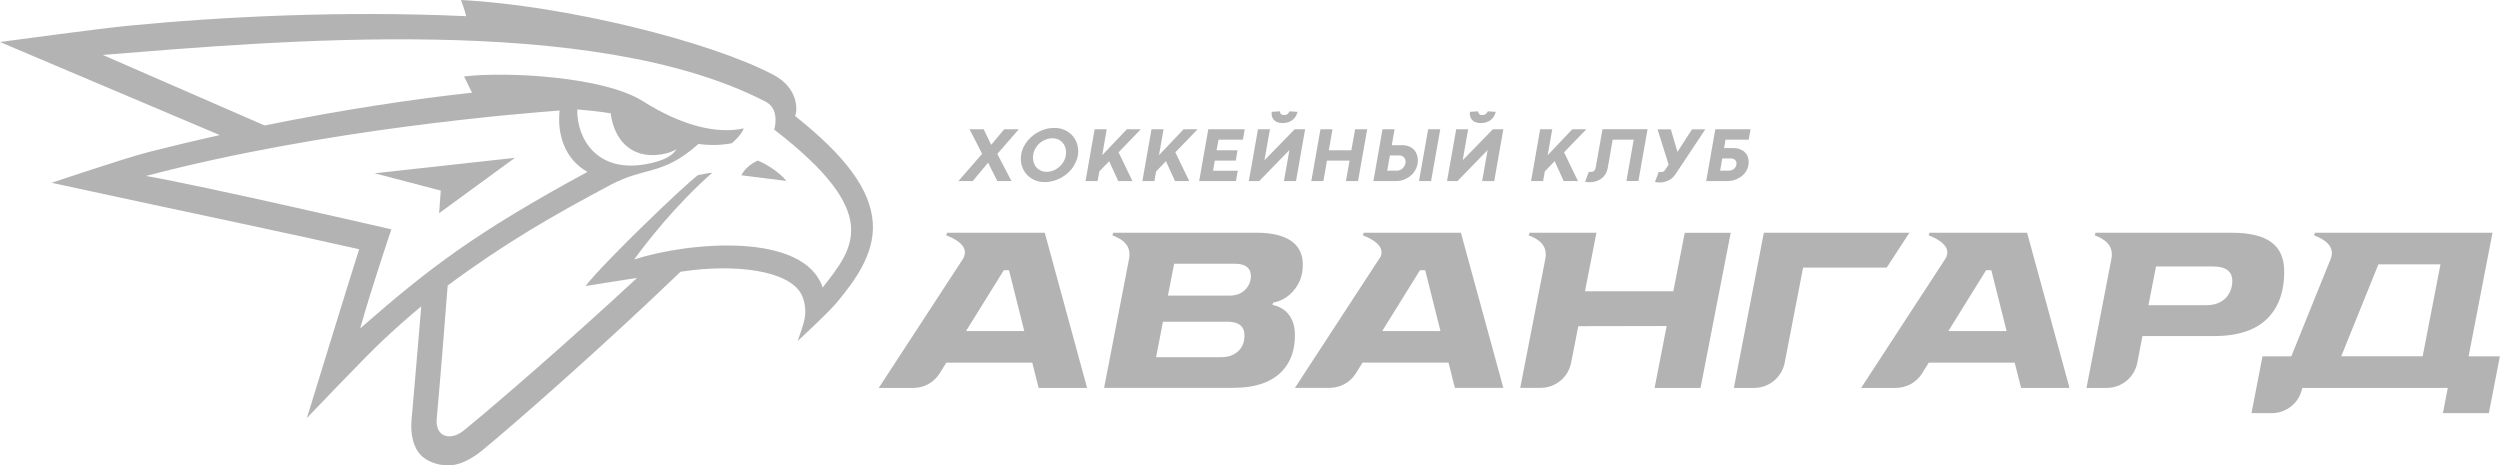 <?xml version="1.0" encoding="UTF-8"?> <!-- Generator: Adobe Illustrator 24.0.1, SVG Export Plug-In . SVG Version: 6.00 Build 0) --> <svg xmlns="http://www.w3.org/2000/svg" xmlns:xlink="http://www.w3.org/1999/xlink" id="Слой_1" x="0px" y="0px" viewBox="0 0 420 78.19" style="enable-background:new 0 0 420 78.19;" xml:space="preserve"> <style type="text/css"> .st0{fill:#B3B3B3;} </style> <g> <path class="st0" d="M291.29,65.16l5.04-26.06h24.45l-3.82,5.86h-14.04l-3.09,15.97c-0.48,2.46-2.63,4.24-5.13,4.24H291.29z"></path> <path class="st0" d="M175.52,39.1h-16.4c-0.05,0.14-0.11,0.29-0.16,0.44c1.65,0.62,4.05,1.92,2.8,3.98l-14.13,21.65h5.81 c1.81,0,3.49-0.93,4.44-2.47l1.1-1.77h14.44l1.07,4.24h8.14L175.52,39.1z M162.29,55.62l6.35-10.23h0.87l2.57,10.23H162.29z"></path> <path class="st0" d="M245.43,39.1h-16.32c-0.05,0.14-0.1,0.29-0.15,0.44c1.53,0.58,3.69,1.74,3.01,3.53l-14.42,22.09h5.82 c1.81,0,3.49-0.93,4.44-2.47l1.1-1.77h14.44l1.07,4.24h8.14L245.43,39.1z M232.21,55.62l6.35-10.23h0.87l2.57,10.23H232.21z"></path> <path class="st0" d="M340.55,39.1h-16.38c-0.05,0.14-0.11,0.29-0.16,0.44c1.62,0.61,3.95,1.88,2.86,3.86l-14.2,21.77h5.82 c1.81,0,3.49-0.93,4.44-2.47l1.1-1.77h14.44l1.07,4.24h8.14L340.55,39.1z M327.32,55.62l6.35-10.23h0.87l2.57,10.23H327.32z"></path> <path class="st0" d="M414.73,59.85l4.01-20.75h-29.82c-0.05,0.14-0.11,0.29-0.16,0.44c1.61,0.61,3.54,1.72,2.85,3.82l-6.67,16.5 h-4.84l-1.85,9.55h3.4c2.51,0,4.66-1.78,5.13-4.24h24.45l-0.82,4.24h7.72l1.85-9.55H414.73z M407.01,59.85h-13.68l6.24-15.44H410 L407.01,59.85z"></path> <path class="st0" d="M214.28,51.35l-0.5-0.14l0.09-0.36l0.48-0.12c1.21-0.3,2.24-1.08,2.77-1.67c1.1-1.22,1.75-2.59,1.75-4.61 c0-4.42-4.2-5.35-7.73-5.35h-24.1c-0.05,0.14-0.11,0.29-0.16,0.44c1.65,0.62,3.24,1.63,2.8,3.95l-4.19,21.67h21.65 c3.84,0,6.59-0.97,8.39-2.96c1.34-1.47,2.02-3.46,2.02-5.91C217.55,53.85,216.45,52.01,214.28,51.35 M208.29,58.71 c-0.75,0.87-1.79,1.3-3.16,1.3h-10.91l1.16-5.96h10.72c0.73,0,2.97,0,2.97,2.26C209.07,57.32,208.81,58.11,208.29,58.71 M209.33,48.52c-0.65,0.75-1.57,1.14-2.74,1.14h-10.38l1.05-5.35h10.19c1.79,0,2.7,0.71,2.7,2.1 C210.15,47.17,209.86,47.92,209.33,48.52"></path> <path class="st0" d="M283.04,39.1l-1.92,9.83h-14.84l1.92-9.83h-11.23c-0.05,0.14-0.11,0.29-0.16,0.44 c1.65,0.62,3.25,1.63,2.8,3.97h0l-4.21,21.65h3.42c2.5,0,4.65-1.77,5.13-4.23l1.2-6.13L280,54.77l-2.03,10.4h7.72l5.07-26.06 H283.04z"></path> <path class="st0" d="M374.92,39.1h-22.85c-0.05,0.14-0.11,0.29-0.16,0.44c1.65,0.62,3.25,1.64,2.8,3.98h0l-4.18,21.65h3.4 c2.51,0,4.66-1.78,5.14-4.24l0.86-4.47h11.98c4.4,0,7.51-1.14,9.51-3.49c1.55-1.82,2.33-4.28,2.33-7.32 C383.75,41.18,380.94,39.1,374.92,39.1 M374.23,49.7c-0.53,0.72-1.57,1.57-3.52,1.57h-9.77l1.27-6.5h9.58 c2.15,0,3.24,0.82,3.24,2.43C375.03,47.74,374.93,48.77,374.23,49.7"></path> <polygon class="st0" points="166.52,24.33 168.7,21.72 171.15,21.72 167.55,25.86 169.93,30.42 167.55,30.42 166,27.33 163.42,30.42 161.01,30.42 165,25.84 162.88,21.71 165.26,21.72 "></polygon> <path class="st0" d="M171.5,26.68c0-0.47,0.07-0.92,0.21-1.36c0.14-0.44,0.34-0.85,0.6-1.24c0.26-0.38,0.56-0.73,0.91-1.05 c0.35-0.32,0.73-0.59,1.15-0.82c0.42-0.23,0.85-0.4,1.32-0.53c0.46-0.13,0.94-0.19,1.43-0.19c0.59,0,1.13,0.1,1.62,0.3 c0.49,0.2,0.92,0.48,1.27,0.83c0.36,0.35,0.63,0.76,0.83,1.24c0.2,0.48,0.3,0.99,0.3,1.54c0,0.47-0.07,0.92-0.22,1.36 c-0.15,0.44-0.35,0.85-0.6,1.24c-0.25,0.39-0.56,0.74-0.91,1.05c-0.35,0.32-0.74,0.59-1.15,0.82c-0.42,0.23-0.86,0.4-1.32,0.53 c-0.46,0.12-0.94,0.19-1.42,0.19c-0.59,0-1.13-0.1-1.62-0.3c-0.49-0.2-0.92-0.48-1.27-0.83c-0.36-0.35-0.63-0.77-0.83-1.25 C171.6,27.74,171.5,27.23,171.5,26.68 M173.54,26.5c0,0.34,0.06,0.65,0.17,0.94c0.11,0.29,0.27,0.54,0.47,0.75 c0.2,0.21,0.44,0.38,0.72,0.5c0.28,0.12,0.59,0.18,0.92,0.18c0.29,0,0.57-0.04,0.84-0.12c0.27-0.08,0.53-0.18,0.77-0.33 c0.24-0.14,0.47-0.31,0.67-0.51c0.2-0.2,0.38-0.42,0.53-0.66c0.15-0.24,0.27-0.5,0.35-0.78c0.08-0.28,0.12-0.57,0.12-0.87 c0-0.34-0.06-0.66-0.17-0.95c-0.11-0.29-0.27-0.54-0.47-0.75c-0.2-0.21-0.44-0.38-0.72-0.49c-0.28-0.12-0.59-0.18-0.93-0.18 c-0.42,0-0.83,0.08-1.22,0.25c-0.39,0.17-0.74,0.4-1.05,0.69c-0.31,0.29-0.55,0.64-0.73,1.03 C173.63,25.62,173.54,26.05,173.54,26.5"></path> <polygon class="st0" points="185.17,26.07 189.3,21.72 191.65,21.72 187.92,25.59 190.25,30.42 187.86,30.42 186.34,27.08 184.69,28.79 184.4,30.42 182.37,30.42 183.9,21.72 185.93,21.72 "></polygon> <polygon class="st0" points="194.71,26.07 198.84,21.72 201.19,21.72 197.46,25.59 199.79,30.42 197.4,30.42 195.88,27.08 194.23,28.79 193.94,30.42 191.92,30.42 193.45,21.72 195.48,21.72 "></polygon> <polygon class="st0" points="202.99,21.72 209.12,21.72 208.81,23.46 204.71,23.46 204.39,25.24 207.91,25.24 207.61,26.98 204.09,26.98 203.79,28.68 207.95,28.68 207.64,30.42 201.46,30.42 "></polygon> <path class="st0" d="M211.34,21.72h2.01l-0.92,5.2l5.07-5.2h1.76l-1.53,8.7h-2.03l0.92-5.21l-5.07,5.21h-1.75L211.34,21.72z M217.99,18.79c-0.07,0.27-0.17,0.52-0.31,0.76c-0.14,0.23-0.32,0.43-0.53,0.6c-0.21,0.17-0.46,0.3-0.74,0.39 c-0.28,0.09-0.59,0.14-0.93,0.14s-0.64-0.05-0.88-0.14c-0.24-0.1-0.44-0.23-0.59-0.39c-0.15-0.17-0.26-0.37-0.32-0.6 c-0.06-0.23-0.08-0.49-0.05-0.76L215,18.7c0.02,0.1,0.05,0.18,0.08,0.26c0.03,0.08,0.07,0.14,0.12,0.2 c0.05,0.05,0.12,0.09,0.2,0.12c0.08,0.03,0.19,0.04,0.32,0.04c0.13,0,0.24-0.01,0.34-0.04c0.09-0.03,0.17-0.07,0.24-0.12 c0.07-0.05,0.13-0.12,0.19-0.2s0.11-0.16,0.17-0.26L217.99,18.79z"></path> <polygon class="st0" points="221.84,21.72 223.86,21.72 223.24,25.24 227.03,25.24 227.66,21.72 229.69,21.72 228.15,30.42 226.12,30.42 226.72,26.98 222.93,26.98 222.33,30.42 220.3,30.42 "></polygon> <path class="st0" d="M235.56,24.38c0.4,0,0.76,0.06,1.09,0.19c0.32,0.12,0.6,0.3,0.83,0.52c0.23,0.22,0.4,0.49,0.53,0.8 c0.12,0.31,0.19,0.65,0.19,1.03c0,0.5-0.1,0.96-0.29,1.38c-0.2,0.43-0.46,0.8-0.8,1.11c-0.34,0.31-0.73,0.56-1.18,0.74 c-0.45,0.18-0.93,0.27-1.45,0.27h-3.75l1.53-8.7h2.03l-0.47,2.67H235.56z M235.14,26.12h-1.64l-0.45,2.55h1.65 c0.18,0,0.36-0.04,0.54-0.12c0.18-0.08,0.33-0.19,0.46-0.33c0.13-0.14,0.24-0.29,0.32-0.47c0.08-0.18,0.12-0.37,0.12-0.56 c0-0.15-0.02-0.29-0.07-0.42c-0.05-0.13-0.12-0.24-0.21-0.34c-0.09-0.1-0.19-0.17-0.32-0.22 C235.42,26.15,235.28,26.12,235.14,26.12 M238.39,30.42h2.03l1.54-8.7h-2.03L238.39,30.42z"></path> <path class="st0" d="M244.64,21.72h2.01l-0.92,5.2l5.07-5.2h1.76l-1.53,8.7h-2.03l0.92-5.21l-5.07,5.21h-1.75L244.64,21.72z M251.29,18.79c-0.07,0.27-0.17,0.52-0.31,0.76c-0.14,0.23-0.32,0.43-0.53,0.6c-0.21,0.17-0.46,0.3-0.74,0.39 c-0.28,0.09-0.59,0.14-0.93,0.14s-0.64-0.05-0.88-0.14c-0.24-0.1-0.44-0.23-0.59-0.39c-0.15-0.17-0.26-0.37-0.32-0.6 c-0.06-0.23-0.08-0.49-0.05-0.76l1.36-0.09c0.02,0.1,0.05,0.18,0.08,0.26c0.03,0.08,0.07,0.14,0.12,0.2 c0.05,0.05,0.12,0.09,0.2,0.12c0.08,0.03,0.19,0.04,0.32,0.04c0.13,0,0.24-0.01,0.34-0.04c0.09-0.03,0.17-0.07,0.24-0.12 c0.07-0.05,0.13-0.12,0.19-0.2s0.11-0.16,0.17-0.26L251.29,18.79z"></path> <polygon class="st0" points="260.01,26.07 264.14,21.72 266.5,21.72 262.76,25.59 265.1,30.42 262.7,30.42 261.18,27.08 259.53,28.79 259.24,30.42 257.22,30.42 258.75,21.72 260.78,21.72 "></polygon> <path class="st0" d="M274.46,23.46h-3.53l-0.56,3.22l-0.03,0.18l-0.24,1.35c-0.08,0.43-0.22,0.8-0.42,1.11 c-0.21,0.3-0.45,0.55-0.73,0.74c-0.28,0.19-0.58,0.33-0.9,0.42c-0.33,0.09-0.64,0.13-0.96,0.13c-0.16,0-0.31-0.01-0.45-0.02 c-0.13-0.02-0.25-0.04-0.35-0.06l0.64-1.68c0.01,0,0.04,0,0.07,0.01c0.04,0.01,0.07,0.01,0.12,0.01c0.04,0.01,0.08,0.01,0.12,0.01 c0.04,0,0.07,0,0.08,0c0.2,0,0.37-0.06,0.5-0.19c0.13-0.13,0.22-0.32,0.26-0.58l0.26-1.44l0.88-4.96h7.57l-1.54,8.7h-2.01 L274.46,23.46z"></path> <path class="st0" d="M278.67,28.87c0,0,0.03,0,0.07,0.01c0.04,0,0.08,0.01,0.12,0.01s0.08,0.01,0.12,0.01c0.04,0,0.07,0,0.08,0 c0.12,0,0.24-0.02,0.35-0.06c0.11-0.04,0.21-0.12,0.28-0.23l0.64-0.95l-1.86-5.93h2.23l1.11,3.79l2.45-3.79h2.23l-5.05,7.6 c-0.16,0.23-0.34,0.43-0.54,0.6c-0.2,0.17-0.42,0.3-0.65,0.41s-0.46,0.18-0.71,0.24c-0.24,0.05-0.49,0.08-0.72,0.08 c-0.16,0-0.31-0.01-0.44-0.03c-0.13-0.02-0.25-0.04-0.35-0.06L278.67,28.87z"></path> <path class="st0" d="M291.15,24.87c0.43,0,0.8,0.06,1.13,0.18c0.33,0.12,0.6,0.28,0.83,0.5c0.22,0.21,0.39,0.46,0.5,0.74 c0.11,0.29,0.17,0.59,0.17,0.92c0,0.32-0.04,0.63-0.14,0.91c-0.09,0.28-0.22,0.54-0.38,0.78c-0.16,0.24-0.36,0.45-0.59,0.64 c-0.23,0.19-0.48,0.34-0.74,0.48c-0.27,0.13-0.55,0.23-0.86,0.3c-0.3,0.07-0.61,0.1-0.93,0.1h-3.5l1.53-8.7h5.92l-0.31,1.74h-3.89 l-0.25,1.41H291.15z M289.34,26.61l-0.36,2.06h1.43c0.17,0,0.33-0.03,0.5-0.08c0.16-0.05,0.3-0.13,0.42-0.24 c0.12-0.1,0.22-0.23,0.29-0.38c0.07-0.15,0.11-0.32,0.11-0.51c0-0.14-0.03-0.26-0.08-0.37c-0.05-0.1-0.12-0.19-0.2-0.26 c-0.09-0.07-0.19-0.13-0.3-0.16c-0.12-0.04-0.24-0.05-0.37-0.05H289.34z"></path> <path class="st0" d="M127.31,26.97c-2.2,1.01-2.75,2.48-2.75,2.48l7.56,0.95C132.12,30.4,130.62,28.41,127.31,26.97"></path> <path class="st0" d="M146.63,37.41c-0.39-5.51-4.44-11.07-13.05-17.92l0-0.01c0.4-0.92,0.61-4.68-3.68-6.93 C119.08,6.88,94.89,0.92,77.45,0c0.17,0.46,0.62,1.7,0.87,2.72C57.53,1.77,37.29,2.8,21.59,4.32C16.34,4.83,0,7.06,0,7.06 l36.91,15.63c-3.94,0.88-7.93,1.83-11.96,2.86c-4.11,1.05-16.27,5.16-16.27,5.16s10.8,2.34,14.75,3.18 c7.35,1.58,28.07,5.96,36.91,7.98c-1.17,3.58-8.78,28.36-8.78,28.36s9.84-10.35,12.92-13.21c2.2-2.04,4.22-3.84,6.29-5.55 c-0.45,5.28-1.37,16.29-1.63,19.08c-0.21,2.23,0.24,4.54,1.54,5.89c1.24,1.29,3.42,1.91,5.33,1.7c1.56-0.17,3.5-1.24,4.91-2.4 c5.94-4.86,20.83-18,33.42-30.09c0.71-0.11,1.42-0.2,2.12-0.28c8.64-0.95,17.01,0.42,18.44,4.69c0.94,2.81-0.02,4.54-0.89,7.23 c1.48-1.4,5.3-4.89,6.8-6.74C143.24,47.55,147.01,42.87,146.63,37.41 M60.52,55.16c1.78-6.46,5.23-16.63,5.23-16.63 s-31.51-7.29-41.22-8.97C54.58,21.64,87.82,19.04,94,18.57h0.01c-0.42,3.94,0.82,8.15,4.68,10.31 C79.62,39.22,72.02,45.13,60.52,55.16 M96.98,18.38c1.74,0.15,3.68,0.34,5.62,0.66c0.48,3.98,3.08,7.75,8.48,6.9 c1.15-0.18,1.98-0.5,2.6-0.9c-0.67,1.06-2.04,1.98-5.17,2.54C100.34,29.06,96.89,23.37,96.98,18.38 M138.21,48.31 c-3.11-9.35-22.35-7.72-31.67-4.72c2.1-2.86,6.84-9.04,13.12-14.57c-0.64,0.05-1.44,0.21-2.41,0.4 c-2.23,1.65-15.6,14.44-18.89,18.63l8.68-1.37C95.56,57.34,83.25,67.96,77.97,72.28c-2.37,1.94-4.87,1.03-4.6-1.89 c0.2-2.15,0.96-11.3,0.96-11.3c0.09-1.06,0.8-10.13,0.88-11.12c9.57-7.1,17.69-11.78,27.46-16.96c5.72-3.03,8.68-1.47,14.67-6.83 c1.87,0.28,4.06,0.21,5.62-0.12c0,0,1.6-1.36,2-2.49c-4.48,0.99-10.42-0.43-16.97-4.58c-6.55-4.15-22.94-4.99-30.02-4.15 c0.38,0.74,0.82,1.75,1.33,2.73c-0.06,0.01-0.11,0.01-0.17,0.02c-9.61,1.05-21.65,2.84-34.67,5.49L17.26,9.23 c28.84-2.32,82.4-7.16,111.36,7.85c1.71,0.89,1.81,2.76,1.59,4.06c-0.03,0.2-0.09,0.4-0.15,0.62 C148.47,35.97,143.32,41.71,138.21,48.31"></path> <polygon class="st0" points="74.05,32.02 73.77,35.82 86.51,26.51 62.93,29.11 "></polygon> </g> </svg> 
